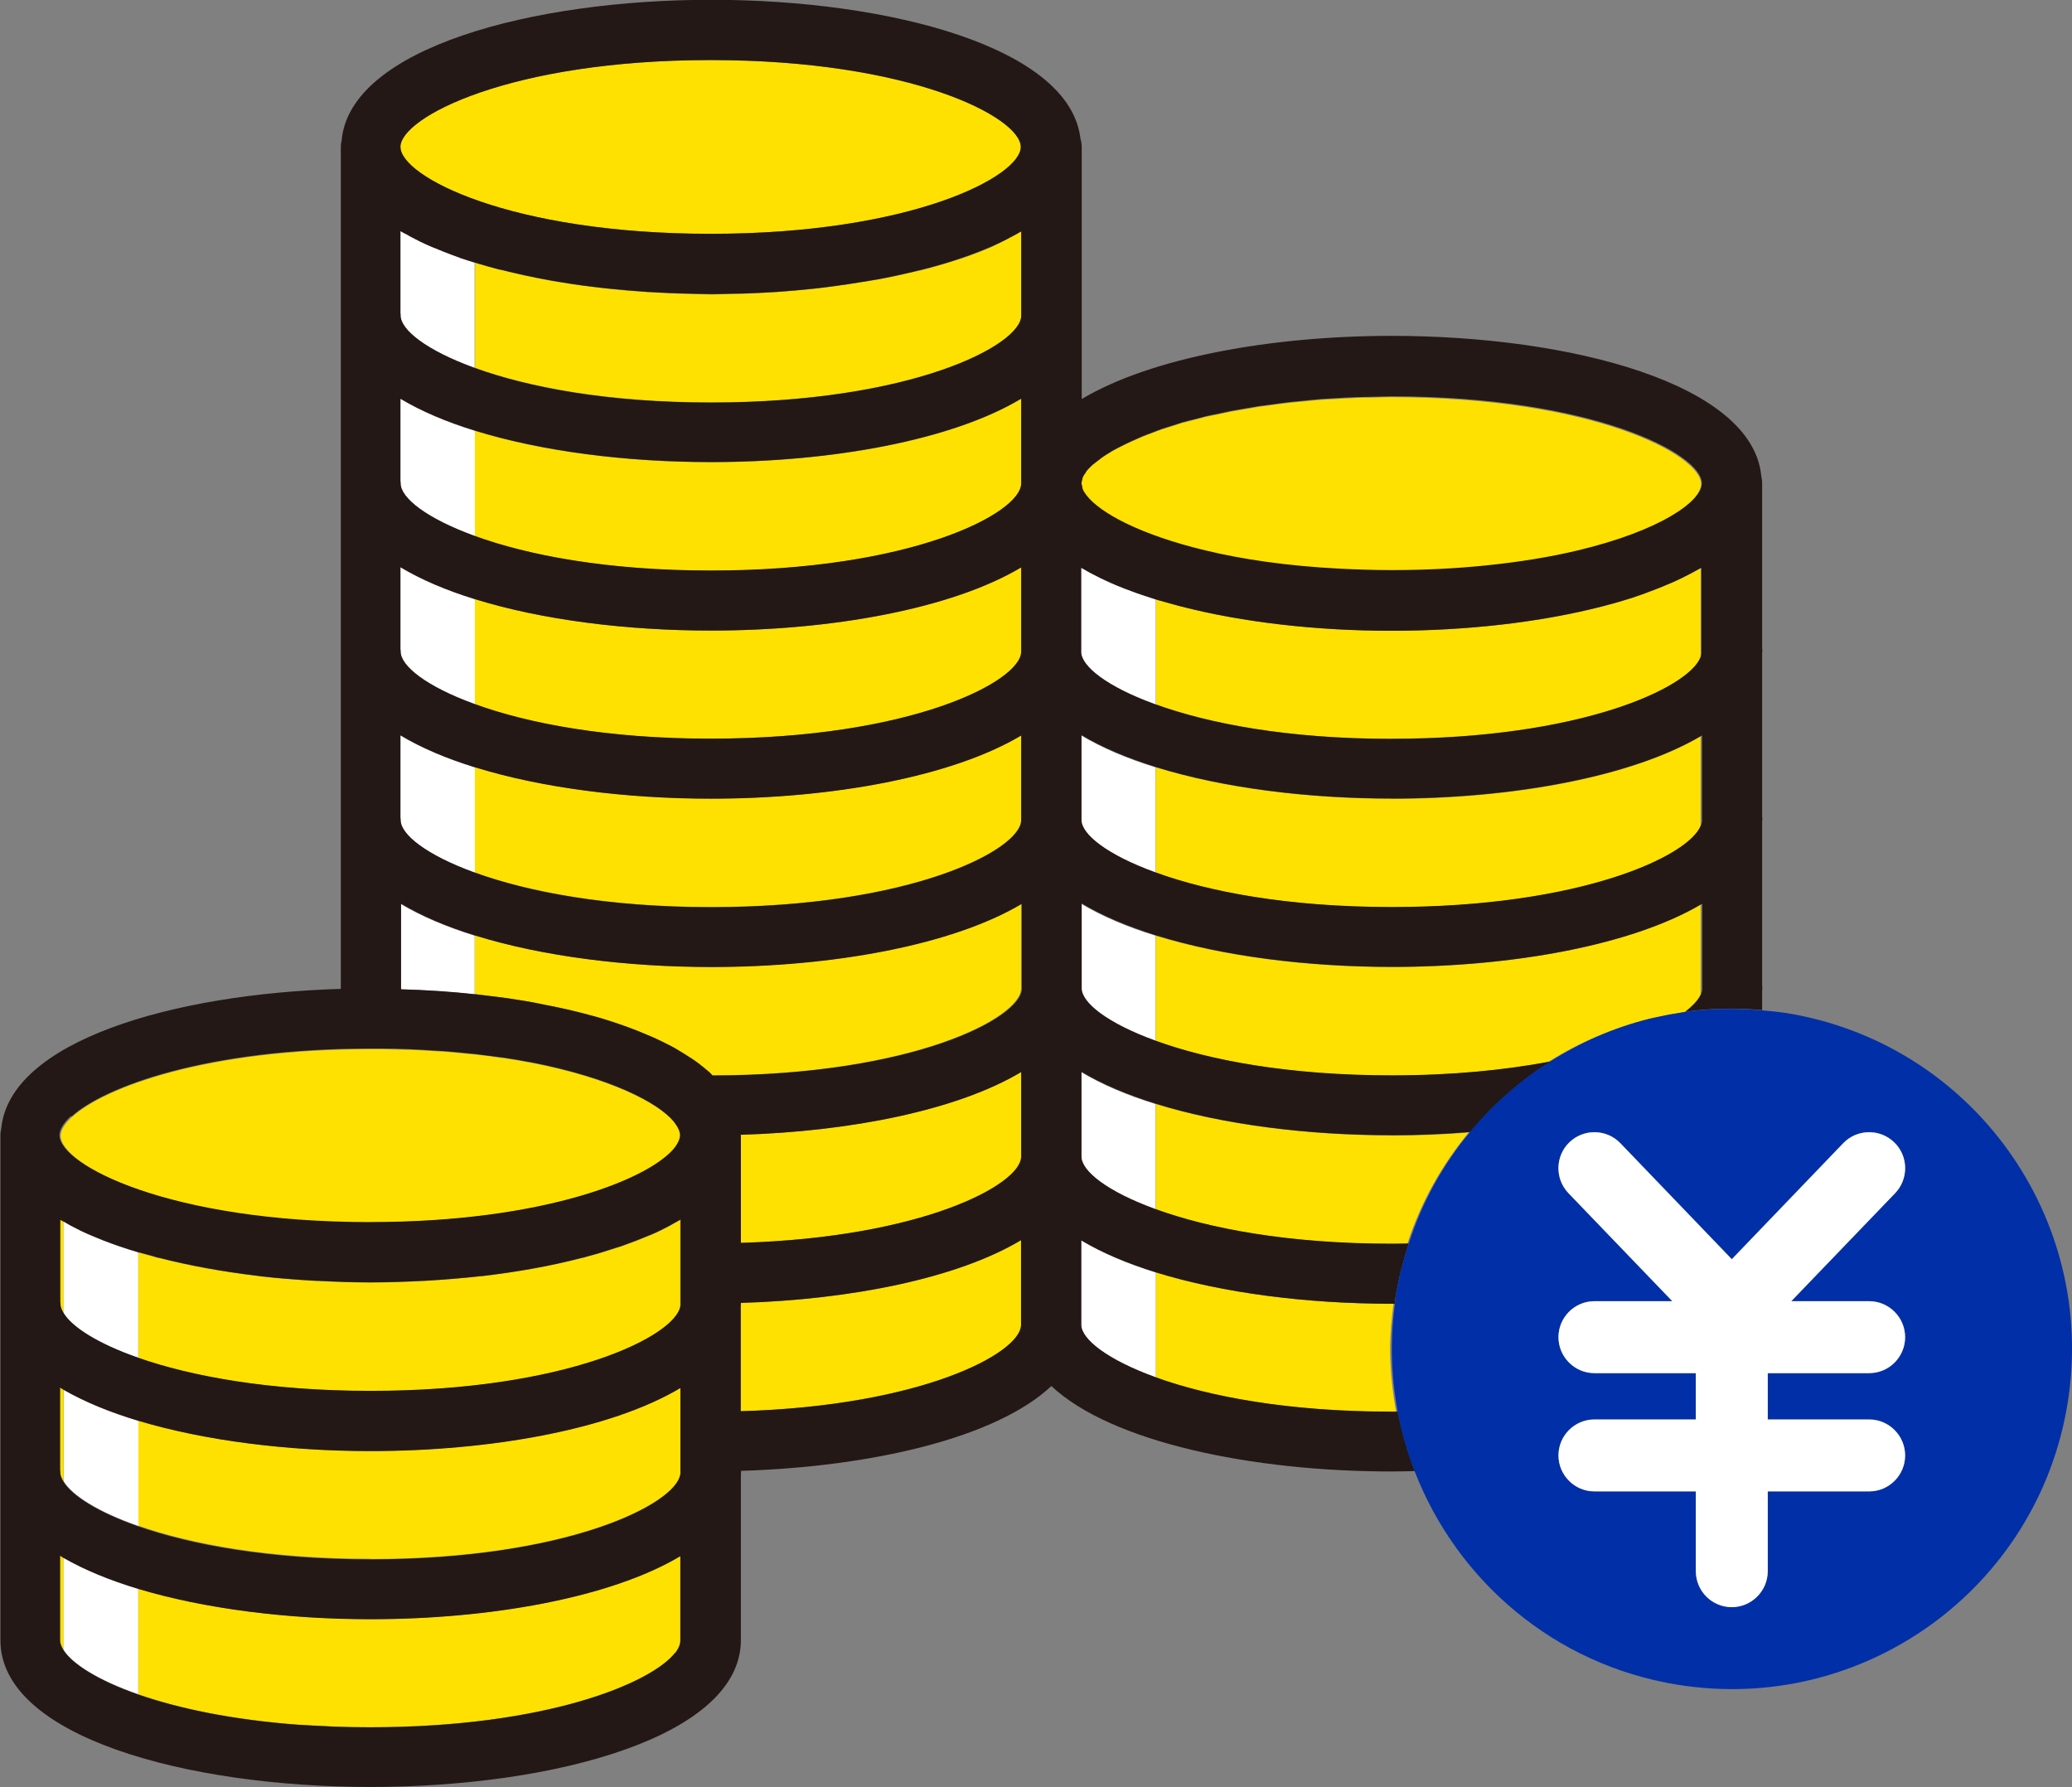 <?xml version="1.0" encoding="UTF-8"?><svg id="_レイヤー_2" xmlns="http://www.w3.org/2000/svg" viewBox="0 0 99.7 86"><rect x="0" y="0" width="99.7" height="86" fill="#808080" stroke="none"/><defs><style>.cls-1{fill:none;}.cls-1,.cls-2,.cls-3,.cls-4,.cls-5{stroke-width:0px;}.cls-2{fill:#231815;}.cls-3{fill:#fff;}.cls-4{fill:#ffe100;}.cls-5{fill:#002fa7;}</style></defs><g id="_レイヤー_1-2"><path class="cls-1" d="m26.36,13.47c.07.01.14.02.21.04-.07-.01-.14-.02-.21-.04Z"/><path class="cls-1" d="m28.55,13.8c.2.02.4.05.6.07-.2-.02-.4-.05-.6-.07Z"/><path class="cls-1" d="m36.11,14.1c.44-.02.87-.04,1.3-.07-.43.03-.87.05-1.3.07Z"/><path class="cls-1" d="m31.35,49.89c.29.13.56.26.83.4-.27-.14-.54-.27-.83-.4Z"/><path class="cls-1" d="m31.08,14.04c.37.02.75.04,1.13.06-.38-.02-.75-.03-1.13-.06Z"/><path class="cls-1" d="m34.11,51.59c.05.05.09.1.14.15.01,0,.02,0,.03,0-.05-.05-.12-.1-.17-.15Z"/><path class="cls-1" d="m34.04,51.53c-.22-.19-.46-.38-.72-.56.26.18.5.37.72.56Z"/><path class="cls-1" d="m24.09,47.99c-.24-.03-.49-.06-.73-.09.24.03.49.06.73.09Z"/><path class="cls-1" d="m39.12,13.89c.35-.04.7-.08,1.05-.13-.35.05-.69.09-1.05.13Z"/><path class="cls-1" d="m33.18,50.88c-.25-.16-.51-.32-.78-.48.28.15.54.31.78.48Z"/><path class="cls-1" d="m41.37,13.58c.3-.05.61-.09.91-.15-.3.06-.6.1-.91.15Z"/><path class="cls-1" d="m35.65,54.64s0-.02,0-.04c0,0,0,0-.01,0,0,.01,0,.02,0,.04v5.16s0,0,.01,0v-5.16Z"/><path class="cls-1" d="m81.87,31.41v-4.1s-.03.02-.05.02v4.28c.03-.07.04-.14.05-.21Z"/><path class="cls-1" d="m23.85,12.92c.07.02.14.03.21.06.03,0,.06.01.09.02-.04-.01-.09-.02-.13-.03-.06-.02-.12-.03-.18-.05,0,0,0,0,0,0,0,0,0,0,.01,0Z"/><path class="cls-1" d="m32.73,69.38v1.55s0-.03.01-.05v-4.11s0,0-.01,0v2.6Z"/><path class="cls-1" d="m25.62,48.23c-.26-.05-.52-.09-.78-.13.26.04.52.08.78.13Z"/><path class="cls-1" d="m35.29,14.12c-.37,0-.73.02-1.1.02-.33,0-.66-.01-.98-.02.34,0,.67.03,1.01.03.36,0,.72-.02,1.08-.03Z"/><polygon class="cls-1" points="19.26 11.11 19.26 11.12 19.27 11.12 19.26 11.11"/><path class="cls-1" d="m49.13,11.13v-.02c-.13.08-.27.15-.41.23-.01,0-.02.01-.03.02-.07.04-.13.08-.21.11.15-.08.32-.15.46-.24.05-.03.13-.07.19-.1Z"/><path class="cls-1" d="m44.57,12.93c.5-.14.98-.28,1.46-.43.08-.02.17-.06.25-.08.5-.17.98-.36,1.43-.55.1-.05.2-.1.3-.15.16-.07.3-.16.45-.24-.27.14-.55.27-.83.39-.01,0-.02,0-.03.01-.33.14-.68.28-1.04.41-.08.03-.15.06-.23.08-.34.12-.68.23-1.04.33-.2.06-.41.11-.61.17-.13.03-.26.07-.4.1-.11.03-.21.06-.32.08.14-.03.29-.06.43-.09.06-.01.13-.03.18-.05Z"/><path class="cls-1" d="m12.36,61.39c.07,0,.14.02.22.03-.07,0-.14-.02-.22-.03Z"/><polygon class="cls-1" points="2.89 66.76 2.89 66.76 2.89 70.71 2.89 70.72 2.89 66.76"/><path class="cls-1" d="m23.1,61.41s.03,0,.05,0c-.02,0-.03,0-.05,0Z"/><path class="cls-1" d="m20.26,61.64c.13,0,.25-.01.38-.02-.13,0-.25.01-.38.02Z"/><path class="cls-1" d="m14.94,61.62c.15,0,.3.02.46.02-.15,0-.3-.01-.46-.02Z"/><path class="cls-1" d="m74.6,51.07c1.46-.92,3.06-1.62,4.75-2.05-1.75.43-3.39,1.13-4.86,2.07.04,0,.07-.01.11-.02Z"/><path class="cls-1" d="m81.87,47.61v-4.12s-.03.02-.05.03v4.3c.03-.07.04-.14.05-.21Z"/><path class="cls-1" d="m55.61,66.28c2.53.91,6.34,1.65,11.33,1.65h0c-5,0-8.81-.74-11.33-1.65h0Z"/><path class="cls-1" d="m67.72,59.83s.04,0,.06,0c.65-1.99,1.66-3.8,2.94-5.35-.02,0-.04,0-.06,0-1.3,1.56-2.3,3.37-2.95,5.35Z"/><path class="cls-1" d="m80.77,48.74c-.4.06-.8.14-1.2.23.39-.09.79-.17,1.2-.23Z"/><path class="cls-1" d="m66.9,64.9c0,1.03.1,2.04.29,3.02.02,0,.04,0,.06,0-.31-1.67-.37-3.42-.13-5.2-.02,0-.04,0-.05,0-.09.71-.16,1.43-.16,2.17Z"/><path class="cls-1" d="m31.06,49.77c-.28-.12-.56-.23-.86-.34.3.11.58.22.86.34Z"/><path class="cls-1" d="m27.09,48.53c-.27-.06-.55-.12-.82-.17.28.06.55.11.82.17Z"/><path class="cls-1" d="m29.83,49.3c-.28-.1-.57-.19-.86-.28.3.09.58.18.86.28Z"/><path class="cls-1" d="m7.5,60.5s.07.02.1.02c0,0,.02,0,.03,0-.06-.02-.13-.03-.19-.05-.03,0-.07-.02-.1-.03.05.01.1.03.16.05Z"/><path class="cls-1" d="m32.74,62.79v-4.11s0,0-.01,0v4.15s0-.03.01-.05Z"/><path class="cls-1" d="m28.5,48.89c-.28-.08-.56-.15-.85-.22.29.07.57.14.85.22Z"/><path class="cls-1" d="m2.93,58.7s-.03-.01-.04-.02v3.94s0,0,0,0v-3.95s.02.01.04.02Z"/><path class="cls-1" d="m29.72,60.02s-.07.02-.1.03c.02,0,.04-.01.07-.02.01,0,.02,0,.03-.01Z"/><path class="cls-1" d="m17.81,61.71s-.02,0-.03,0c0,0,.01,0,.02,0,0,0,0,0,0,0Z"/><path class="cls-1" d="m28.21,60.47s-.03,0-.04.01c-.03,0-.06.02-.09.03.01,0,.03,0,.04,0,.03,0,.06-.02.09-.03Z"/><path class="cls-1" d="m52.08,23.56c-.02-.05-.02-.1-.03-.14.01.05.01.09.03.14Z"/><path class="cls-1" d="m52.26,23.86s-.02-.03-.03-.04c.01.02.02.03.03.04Z"/><path class="cls-1" d="m64.23,19.17c.32-.02.63-.04.96-.05-.33.01-.64.03-.96.05Z"/><path class="cls-1" d="m66.94,19.09c-.31,0-.59.01-.89.02.3,0,.59-.02.89-.02h0Z"/><path class="cls-1" d="m52.19,22.8s.04-.08.08-.13c-.03.04-.05.08-.08.13Z"/><path class="cls-1" d="m52.05,23.14c.01-.05.01-.1.04-.16-.02.05-.03.1-.04.16Z"/><path class="cls-1" d="m56.41,20.47c.15-.05.3-.1.46-.15-.16.05-.31.1-.46.15Z"/><path class="cls-1" d="m62.6,19.3c.31-.03.62-.06.94-.09-.32.02-.63.06-.94.09Z"/><path class="cls-1" d="m64.42,27.38c.81.04,1.64.07,2.52.07,1.63,0,3.12-.08,4.5-.22-1.37.14-2.87.22-4.49.22-.88,0-1.71-.03-2.52-.07Z"/><path class="cls-1" d="m58.51,19.92c.23-.05.46-.1.7-.15-.24.05-.47.1-.7.15Z"/><path class="cls-1" d="m59.67,19.69c.29-.05.57-.1.87-.15-.3.05-.59.1-.87.15Z"/><path class="cls-1" d="m61.01,19.48c.32-.04.64-.09.98-.13-.34.04-.66.08-.98.13Z"/><path class="cls-1" d="m57.42,20.18c.19-.05.37-.1.57-.15-.2.05-.38.1-.57.15Z"/><path class="cls-1" d="m20.97,50.57c.13,0,.25.02.38.02-.12,0-.25-.02-.38-.02Z"/><path class="cls-1" d="m16.06,83.08c-.11,0-.22-.01-.33-.02.11,0,.21.01.33.02Z"/><path class="cls-1" d="m32.73,74.87v4.07c0,.18-.08.37-.24.59.17-.21.25-.42.25-.6v-4.07s0,0-.01,0Z"/><path class="cls-1" d="m17.82,58.82c8.49,0,13.59-2.13,14.7-3.62-1.14,1.46-6.23,3.6-14.68,3.6-9.66,0-14.93-2.76-14.93-4.18,0-.26.18-.57.54-.9-.37.33-.55.65-.55.92,0,1.42,5.27,4.18,14.93,4.18Z"/><path class="cls-1" d="m24.04,50.89c.08.01.16.02.24.03-.08-.01-.16-.02-.24-.03Z"/><path class="cls-1" d="m22.54,50.7c.11.01.22.02.33.03-.11-.01-.22-.02-.33-.03Z"/><path class="cls-1" d="m2.89,78.93v-4.08s0,0,0,0v4.08c0,.14.07.3.17.47h0c-.11-.17-.17-.33-.17-.47Z"/><path class="cls-1" d="m52.57,22.35s-.06.07-.1.1c.03-.03.06-.07.1-.1Z"/><path class="cls-1" d="m14.4,82.99s-.02,0-.04,0c.01,0,.02,0,.04,0Z"/><path class="cls-1" d="m34.19,11.25s0,0,0,0c-9.65,0-14.92-2.76-14.92-4.18s5.27-4.18,14.92-4.18c0,0,0,0,0,0-9.66,0-14.93,2.76-14.93,4.18s5.27,4.18,14.93,4.18Z"/><path class="cls-1" d="m19.31,50.49c.13,0,.26,0,.39.01-.13,0-.26,0-.39-.01Z"/><path class="cls-1" d="m81.83,35.42v4.3c.03-.07.04-.14.05-.21v-4.12s-.03.02-.05.03Z"/><path class="cls-1" d="m55.53,20.77c.12-.04.22-.09.34-.13-.12.04-.23.08-.34.13Z"/><path class="cls-1" d="m52.89,22.1s.07-.06.11-.09c-.04.03-.07.06-.11.09Z"/><path class="cls-1" d="m25.47,51.13s.08.01.12.02c-.04,0-.08-.01-.12-.02Z"/><path class="cls-1" d="m54.02,21.42c.06-.03.12-.06.18-.09-.07.03-.12.06-.18.09Z"/><path class="cls-1" d="m35.65,62.69s0,0,0,0c0,.02,0,.03,0,.05,0,.03-.01.06-.01.1v5.07s0,0,.01,0v-5.21Z"/><path class="cls-1" d="m54.73,21.09c.08-.04.16-.07.25-.11-.09.04-.16.07-.25.11Z"/><path class="cls-1" d="m53.41,21.75s.08-.05.13-.08c-.05.03-.08.05-.13.08Z"/><path class="cls-4" d="m52.27,22.68s-.05.08-.08.13c-.04.06-.08.12-.11.18-.02.05-.03.1-.04.16,0,.04-.02.08-.03.12v.03s.02.09.03.13c.01.05.01.09.03.14.03.08.09.17.15.26.01.02.02.03.03.04.65.85,2.59,1.9,5.71,2.65,1.77.42,3.94.74,6.45.88.81.04,1.64.07,2.52.07,1.63,0,3.12-.08,4.49-.22,1.68-.17,3.18-.42,4.47-.73,3.9-.93,5.96-2.35,5.96-3.23,0-1.42-5.27-4.18-14.93-4.18-.31,0-.6.01-.89.02-.29,0-.58,0-.86.02-.33.01-.64.03-.96.05-.23.01-.47.02-.69.04-.32.02-.63.06-.94.09-.2.02-.41.03-.61.06-.34.04-.66.08-.98.13-.15.02-.32.04-.46.06-.3.05-.59.1-.87.15-.15.03-.31.05-.46.08-.24.05-.47.1-.7.15-.18.04-.36.07-.53.11-.2.05-.38.1-.57.15-.18.05-.37.09-.55.14-.16.05-.31.1-.46.15-.18.06-.37.11-.54.17-.12.04-.23.08-.34.13-.19.07-.38.14-.55.21-.09.04-.16.07-.25.11-.18.08-.37.16-.53.24-.07.03-.12.06-.18.09-.17.08-.33.17-.48.25-.05.03-.08.05-.13.08-.15.09-.29.18-.42.27-.04.03-.07.06-.11.09-.11.09-.23.17-.32.25-.04.03-.06.07-.1.1-.07.08-.15.15-.21.22Z"/><path class="cls-4" d="m19.27,7.07c0,1.42,5.27,4.18,14.92,4.18,9.66,0,14.92-2.76,14.92-4.18s-5.27-4.18-14.93-4.18c-9.65,0-14.92,2.76-14.92,4.18Z"/><path class="cls-4" d="m17.83,58.81c8.45,0,13.54-2.14,14.68-3.6.15-.2.23-.4.23-.57,0-.15-.07-.33-.2-.51-.04-.04-.07-.09-.1-.14-.78-.94-3.11-2.12-6.86-2.85-.04,0-.08-.01-.12-.02-.38-.07-.77-.14-1.18-.2-.08-.01-.16-.02-.24-.03-.38-.06-.77-.11-1.17-.15-.11-.01-.22-.02-.33-.03-.39-.04-.78-.08-1.19-.11-.12,0-.25-.02-.38-.02-.41-.03-.83-.05-1.26-.07-.13,0-.26,0-.39-.01-.3,0-.61-.01-.92-.02,0,0,0,0,0,0,0,0-.01,0-.02,0-.19,0-.36,0-.55,0-7.84,0-12.79,1.82-14.37,3.27-.36.33-.54.64-.54.9,0,1.42,5.27,4.18,14.93,4.18Z"/><path class="cls-4" d="m2.9,70.83c0,.14.06.29.16.45v-4.41c-.06-.03-.12-.07-.17-.11v3.96s.01.07.01.11Z"/><path class="cls-4" d="m17.83,75.01c9.44,0,14.68-2.64,14.91-4.08v-4.15c-3.35,2-9.15,3.03-14.91,3.03-3.98,0-7.97-.49-11.17-1.46v5.06c2.53.88,6.28,1.59,11.17,1.59Z"/><path class="cls-4" d="m7.5,60.5c-.06-.01-.1-.03-.16-.05-.22-.06-.44-.12-.66-.18,0,0-.02,0-.03,0v5.07c2.53.88,6.28,1.59,11.17,1.59,9.44,0,14.68-2.64,14.91-4.08v-4.15c-.09.05-.19.11-.29.16-.07.04-.14.08-.21.12-.29.16-.6.31-.93.45-.08.04-.17.07-.25.1-.25.11-.51.21-.77.3-.13.05-.27.1-.41.15-.05.02-.11.04-.16.05-.01,0-.02,0-.03.01-.02,0-.04.01-.07.02-.22.07-.44.14-.66.21-.24.07-.49.14-.74.21-.03,0-.06.02-.09.03-.01,0-.03,0-.04,0-.03,0-.06.01-.09.02-1.5.39-3.13.68-4.83.88-.02,0-.03,0-.05,0-.81.09-1.63.16-2.46.21-.13,0-.25.01-.38.02-.81.04-1.63.07-2.45.07,0,0,0,0,0,0,0,0,0,0,0,0,0,0-.01,0-.02,0-.8,0-1.6-.03-2.39-.07-.15,0-.3-.01-.46-.02-.8-.05-1.59-.11-2.37-.2-.07,0-.14-.02-.22-.03-1.66-.2-3.24-.48-4.7-.86,0,0-.02,0-.02,0,0,0-.02,0-.03,0-.03,0-.07-.02-.1-.02Z"/><path class="cls-4" d="m2.93,58.7s-.04-.02-.04-.02v3.95s.01.07.01.11c0,.14.06.29.16.45v-4.41s-.09-.05-.14-.07Z"/><path class="cls-4" d="m3.06,79.4v-4.44c-.06-.03-.12-.07-.17-.11v4.08c0,.14.07.3.17.47Z"/><path class="cls-4" d="m32.73,74.87c-3.35,2-9.15,3.03-14.91,3.03-3.98,0-7.97-.49-11.17-1.46v5.08c1.89.66,4.48,1.22,7.71,1.46.01,0,.02,0,.04,0,.43.03.88.05,1.33.07.11,0,.21.01.33.02.57.02,1.16.03,1.76.03,8.43,0,13.52-2.11,14.67-3.59.16-.21.24-.41.24-.59v-4.07Z"/><path class="cls-4" d="m49.13,63.76h0v-4.09c-3.07,1.84-8.2,2.86-13.48,3.02v5.21c8.71-.26,13.45-2.79,13.48-4.14Z"/><path class="cls-4" d="m34.2,43.64c9.63,0,14.89-2.75,14.93-4.17v-4.09c-3.35,2.01-9.15,3.04-14.93,3.04-4.05,0-8.12-.51-11.35-1.51v5.07c2.53.91,6.34,1.66,11.35,1.66Z"/><path class="cls-4" d="m34.2,22.24c-4.05,0-8.12-.51-11.35-1.51v5.07c2.53.91,6.34,1.66,11.35,1.66,9.63,0,14.89-2.75,14.93-4.17h0s0-.01,0-.02c0,0,0-.02,0-.03v-4.05c-3.35,2.01-9.15,3.05-14.93,3.05Z"/><path class="cls-4" d="m35.65,59.8c8.71-.26,13.45-2.79,13.48-4.14v-4.08c-3.07,1.84-8.2,2.86-13.49,3.02,0,.01,0,.02,0,.04v5.16Z"/><path class="cls-4" d="m23.85,12.92s0,0-.01,0c-.26-.07-.53-.14-.78-.22-.07-.02-.13-.04-.2-.06v5.06c2.53.91,6.34,1.66,11.35,1.66,9.66,0,14.93-2.76,14.93-4.18v-4.04c-.06.03-.13.07-.19.1-.14.08-.3.16-.46.24,0,0-.02,0-.02.01-.15.08-.3.16-.45.24-.1.05-.2.1-.3.15-.45.2-.94.38-1.43.55-.08.02-.17.06-.25.08-.47.15-.96.29-1.46.43-.06.01-.13.03-.18.05-.14.03-.29.06-.43.09-.55.13-1.1.26-1.68.36-.3.06-.6.1-.91.15-.39.06-.79.12-1.2.18-.35.05-.69.09-1.05.13-.56.06-1.13.11-1.71.15-.43.03-.87.05-1.3.07-.27.01-.55.02-.82.02-.36,0-.72.03-1.08.03-.34,0-.67-.02-1.01-.03-.33,0-.66-.01-1-.03-.38-.02-.75-.03-1.13-.06-.65-.04-1.3-.1-1.94-.17-.2-.02-.4-.05-.6-.07-.67-.08-1.33-.18-1.97-.29-.07-.01-.14-.02-.21-.04-.76-.14-1.5-.3-2.21-.48-.03,0-.06-.01-.09-.02-.07-.02-.14-.03-.21-.06Z"/><path class="cls-4" d="m32.4,50.4c.28.15.54.31.78.48.05.03.09.06.14.09.26.18.5.37.72.56.02.02.05.04.07.06.05.05.12.1.17.15,9.58-.02,14.82-2.75,14.85-4.17v-4.09c-3.35,2.01-9.15,3.04-14.93,3.04-4.05,0-8.12-.51-11.35-1.51v2.82c.17.02.33.04.5.06.25.03.49.06.73.09.25.03.5.07.75.11.26.04.52.08.78.13.22.04.44.08.65.13.28.05.55.11.82.17.19.04.37.09.56.13.29.07.57.14.85.22.16.04.31.09.46.13.3.09.58.18.86.28.13.04.25.09.37.13.3.11.58.22.86.34.1.04.2.08.29.12.29.13.56.26.83.4.07.04.14.07.21.11Z"/><path class="cls-4" d="m34.2,35.54c9.63,0,14.89-2.75,14.93-4.17v-4.07c-3.35,2.01-9.15,3.04-14.93,3.04-4.05,0-8.12-.51-11.35-1.51v5.06c2.53.91,6.34,1.66,11.35,1.66Z"/><path class="cls-4" d="m66.96,38.43c-4.05,0-8.12-.51-11.35-1.51v5.07c2.53.91,6.34,1.66,11.35,1.66,9.1,0,14.3-2.45,14.87-3.92v-4.3c-3.36,1.98-9.13,3.01-14.87,3.01Z"/><path class="cls-4" d="m66.96,35.54c9.1,0,14.3-2.45,14.87-3.92v-4.28c-.08.05-.17.09-.26.14-.07.04-.13.08-.2.11-.3.16-.61.31-.93.45-.08.03-.16.07-.24.1-.25.11-.51.21-.78.31-.13.05-.27.1-.4.15-.3.1-.61.2-.92.3-.25.08-.51.15-.78.22-.06.02-.13.03-.19.05-3.01.78-6.6,1.18-10.17,1.18s-7.15-.4-10.16-1.18c-.07-.02-.15-.04-.22-.06-.26-.07-.51-.14-.76-.21-.07-.02-.13-.04-.2-.06v5.05c2.53.91,6.34,1.66,11.35,1.66Z"/><path class="cls-4" d="m67.06,62.73s-.07,0-.1,0c-4.05,0-8.12-.51-11.35-1.51v5.06c2.53.91,6.34,1.65,11.33,1.65.08,0,.16,0,.24,0-.18-.98-.29-2-.29-3.02,0-.74.07-1.46.16-2.17Z"/><path class="cls-4" d="m81.83,47.82v-4.3c-3.36,1.98-9.13,3.01-14.87,3.01-4.05,0-8.12-.51-11.35-1.51v5.07c2.53.91,6.34,1.66,11.35,1.66,2.92,0,5.44-.26,7.53-.65,1.48-.94,3.12-1.64,4.86-2.07.07-.02.15-.03.22-.05.39-.09.79-.17,1.2-.23.1-.02.19-.04.29-.05.4-.31.66-.61.77-.87Z"/><path class="cls-4" d="m66.96,54.63c-4.05,0-8.12-.51-11.35-1.51v5.07c2.53.91,6.34,1.66,11.35,1.66.26,0,.51,0,.76-.01.64-1.98,1.65-3.78,2.95-5.35-1.22.1-2.46.15-3.71.15Z"/><path class="cls-3" d="m55.61,61.22c-1.38-.42-2.59-.94-3.59-1.54v4.07s0,0,0,0c0,.68,1.25,1.68,3.59,2.52h0v-5.06Z"/><path class="cls-3" d="m52.02,51.58v3.99s0,.06,0,.09c0,.68,1.23,1.68,3.58,2.53v-5.07c-1.38-.42-2.59-.94-3.59-1.54Z"/><path class="cls-3" d="m55.61,33.89v-5.05c-.25-.08-.49-.15-.73-.24-.13-.05-.26-.09-.39-.14-.27-.1-.54-.2-.8-.31-.08-.03-.16-.06-.23-.1-.33-.14-.64-.3-.93-.45-.07-.04-.14-.08-.2-.11-.1-.06-.2-.11-.3-.17v3.96s0,.06,0,.09c0,.68,1.23,1.68,3.58,2.53Z"/><path class="cls-3" d="m52.02,43.48v3.99s0,.06,0,.09c0,.68,1.23,1.68,3.58,2.53v-5.07c-1.38-.42-2.59-.94-3.59-1.54Z"/><path class="cls-3" d="m52.02,35.38v3.99s0,.06,0,.09c0,.68,1.23,1.68,3.58,2.53v-5.07c-1.38-.42-2.59-.94-3.59-1.54Z"/><path class="cls-3" d="m22.13,12.4c-.14-.05-.27-.1-.41-.15-.27-.1-.52-.2-.78-.31-.08-.03-.17-.07-.25-.1-.32-.14-.63-.29-.93-.45-.07-.04-.14-.08-.21-.12-.1-.05-.2-.11-.3-.16h0v3.94s.01.08.01.12c0,.68,1.23,1.68,3.58,2.53v-5.06c-.25-.08-.49-.15-.72-.23Z"/><path class="cls-3" d="m19.27,39.46c0,.68,1.23,1.68,3.58,2.53v-5.07c-1.38-.43-2.59-.94-3.59-1.54v3.96s.01.08.01.12Z"/><path class="cls-3" d="m19.26,19.19v3.96s.01.08.01.12c0,.68,1.23,1.68,3.58,2.53v-5.07c-1.38-.43-2.59-.94-3.59-1.54Z"/><path class="cls-3" d="m19.26,43.48v4.08s0,.02,0,.04c1.21.04,2.41.12,3.58.24v-2.82c-1.38-.43-2.59-.94-3.59-1.54Z"/><path class="cls-3" d="m19.27,31.36c0,.68,1.23,1.68,3.58,2.53v-5.06c-1.38-.43-2.59-.94-3.59-1.54v3.95s.01.08.01.12Z"/><path class="cls-3" d="m6.66,73.42v-5.06c-1.37-.41-2.58-.91-3.59-1.49v4.41c.4.65,1.61,1.45,3.59,2.14Z"/><path class="cls-3" d="m5.75,59.97c-.13-.05-.26-.1-.4-.14-.27-.1-.53-.2-.79-.31-.08-.03-.16-.07-.24-.1-.33-.14-.63-.29-.93-.45-.07-.04-.14-.08-.21-.12-.04-.02-.08-.05-.12-.07v4.41c.4.65,1.61,1.45,3.59,2.14v-5.07c-.31-.09-.61-.19-.91-.29Z"/><path class="cls-3" d="m3.06,74.95v4.44h0c.42.65,1.62,1.44,3.59,2.13v-5.08c-1.37-.41-2.58-.91-3.59-1.49Z"/><path class="cls-2" d="m67.19,67.92c-.08,0-.16,0-.24,0h0c-5,0-8.81-.74-11.33-1.65-2.35-.85-3.58-1.84-3.59-2.52,0,0,0,0,0,0v-4.07c1,.6,2.22,1.11,3.59,1.54,3.23,1,7.29,1.51,11.35,1.51.03,0,.07,0,.1,0,.02,0,.04,0,.05,0,.02-.14.02-.29.05-.43.14-.85.36-1.67.62-2.47-.02,0-.04,0-.06,0-.25,0-.5.01-.76.01-5.01,0-8.82-.74-11.35-1.66-2.35-.85-3.58-1.84-3.58-2.53,0-.03,0-.06,0-.09v-3.99c1,.6,2.22,1.11,3.59,1.54,3.23,1,7.29,1.51,11.35,1.51,1.24,0,2.49-.05,3.71-.15.02,0,.04,0,.06,0,1.11-1.34,2.42-2.48,3.87-3.4-.04,0-.07.01-.11.02-2.1.39-4.61.65-7.53.65-5.01,0-8.82-.74-11.35-1.66-2.35-.85-3.58-1.84-3.58-2.53,0-.03,0-.06,0-.09v-3.99c1,.6,2.22,1.11,3.59,1.54,3.23,1,7.29,1.51,11.35,1.51,5.74,0,11.51-1.03,14.87-3.01.02,0,.03-.02.05-.03v4.12c0,.07-.02.13-.05.21-.1.27-.37.56-.77.87,1.2-.17,2.45-.19,3.7-.08v-.96s.01-.06.01-.1c0-.04,0-.08-.01-.12v-7.89s.01-.06.01-.1c0-.04,0-.08-.01-.12v-7.89s.01-.06.01-.1c0-.04,0-.08-.01-.12v-7.97h0s0,0,0,0c0-.11-.02-.22-.04-.32-.41-4.43-9.14-6.75-17.78-6.75-5.77,0-11.57,1.04-14.92,3.04V7.07c0-.13-.02-.26-.06-.39-.49-4.39-9.17-6.69-17.77-6.69s-17.36,2.32-17.78,6.75c-.02.1-.04.21-.04.32v40.52c-8.15.24-15.94,2.54-16.34,6.72-.02.1-.04.21-.04.32v24.3c0,4.64,8.96,7.06,17.81,7.06h.01c8.85,0,17.81-2.43,17.81-7.07v-8s.01-.06.01-.1c0-.01,0-.02,0-.04,6.23-.19,12.26-1.57,14.93-4.08,2.88,2.7,9.65,4.11,16.37,4.11.37,0,.75-.01,1.12-.02-.36-.93-.63-1.89-.82-2.87-.02,0-.04,0-.06,0Zm-59.55-7.4s.02,0,.02,0c1.46.37,3.04.66,4.7.86.07,0,.14.02.22.03.78.09,1.57.15,2.37.2.15,0,.3.02.46.02.79.04,1.59.07,2.39.07,0,0,.02,0,.03,0,0,0,0,0,0,0,.82,0,1.63-.03,2.45-.07.13,0,.25-.01.38-.02.83-.05,1.65-.12,2.46-.21.02,0,.03,0,.05,0,1.71-.2,3.34-.49,4.83-.88.03,0,.06-.01.09-.02.03,0,.06-.02.09-.03.01,0,.03,0,.04-.01.25-.07.5-.13.74-.21.23-.07.44-.14.66-.21.03-.01.07-.02.1-.03.05-.02.11-.04.16-.05.14-.05.27-.1.41-.15.27-.1.52-.2.77-.3.08-.04.17-.07.25-.1.33-.14.63-.29.93-.45.07-.04.14-.08.21-.12.1-.05.2-.11.29-.16,0,0,0,0,.01,0v4.11s0,.03-.01.05c-.23,1.44-5.46,4.08-14.91,4.08-4.89,0-8.65-.71-11.17-1.59-1.98-.69-3.19-1.49-3.59-2.14-.1-.16-.16-.31-.16-.45,0-.04,0-.07-.01-.11,0,0,0,0,0,0v-3.94s.03.01.04.02c.04.03.09.05.14.07.04.02.08.05.12.07.07.04.14.08.21.12.3.16.6.31.93.45.08.03.16.07.24.1.25.11.52.21.79.31.13.05.26.1.4.14.29.1.6.2.91.29,0,0,.02,0,.03,0,.22.06.44.12.66.18.03,0,.07.02.1.03.06.02.13.03.19.05Zm23.43-10.76c-.28-.12-.56-.23-.86-.34-.12-.04-.25-.09-.37-.13-.28-.1-.57-.19-.86-.28-.15-.05-.31-.09-.46-.13-.28-.08-.56-.15-.85-.22-.18-.05-.37-.09-.56-.13-.27-.06-.55-.12-.82-.17-.22-.04-.43-.09-.65-.13-.26-.05-.52-.09-.78-.13-.25-.04-.5-.08-.75-.11-.24-.03-.49-.06-.73-.09-.17-.02-.33-.04-.5-.06-1.17-.13-2.37-.21-3.58-.24,0-.01,0-.03,0-.04v-4.08c1,.6,2.22,1.12,3.59,1.54,3.23,1,7.29,1.51,11.35,1.51,5.77,0,11.57-1.04,14.93-3.04v4.09c-.03,1.42-5.27,4.15-14.85,4.17-.01,0-.02,0-.03,0-.05-.05-.09-.1-.14-.15-.02-.02-.05-.04-.07-.06-.22-.19-.46-.38-.72-.56-.04-.03-.09-.06-.14-.09-.25-.16-.51-.32-.78-.48-.07-.04-.14-.07-.21-.11-.26-.14-.54-.27-.83-.4-.1-.04-.19-.08-.29-.12Zm-7.04-36.8s.09.02.13.03c.71.18,1.45.34,2.21.48.07.01.14.02.21.04.64.11,1.3.21,1.97.29.2.02.4.05.6.07.64.07,1.29.12,1.94.17.37.02.75.04,1.13.06.33.01.66.02,1,.03.33,0,.66.02.98.02.37,0,.73-.01,1.1-.02.27,0,.55-.01.82-.02.44-.02.87-.04,1.3-.07.57-.04,1.14-.09,1.71-.15.35-.04.7-.08,1.05-.13.4-.05.8-.11,1.2-.18.3-.05.61-.1.91-.15.58-.11,1.13-.23,1.68-.36.11-.03.21-.06.32-.08.13-.03.26-.07.4-.1.21-.06.41-.11.61-.17.36-.1.7-.22,1.04-.33.08-.03.15-.06.23-.08.36-.13.71-.27,1.04-.41.01,0,.02,0,.03-.01.29-.13.57-.25.83-.39,0,0,.02,0,.02-.01.07-.04.14-.08.21-.11.01,0,.02-.01.03-.02.14-.07.28-.15.41-.23v4.06c0,1.42-5.27,4.18-14.93,4.18-5.01,0-8.82-.74-11.35-1.66-2.35-.85-3.58-1.84-3.58-2.53,0-.04,0-.08-.01-.12v-3.94h0s0,0,0,0c.09.06.2.11.3.16.07.04.14.08.21.12.3.16.6.31.93.45.08.04.17.07.25.1.25.11.51.21.78.31.13.05.27.1.41.15.24.08.48.16.72.23.07.02.13.04.2.06.26.08.52.15.78.22,0,0,0,0,0,0,.06.02.12.03.18.05Zm11.61,41.68s0-.02,0-.04c0,0,0,0,.01,0,5.28-.16,10.41-1.18,13.49-3.02v4.08c-.03,1.35-4.77,3.88-13.48,4.14,0,0,0,0-.01,0v-5.16Zm-16.37-27.35c1,.6,2.22,1.12,3.59,1.54,3.23,1,7.29,1.51,11.35,1.51,5.77,0,11.57-1.04,14.93-3.04v4.07c-.03,1.42-5.3,4.17-14.93,4.17-5.01,0-8.82-.74-11.35-1.66-2.35-.85-3.58-1.84-3.58-2.53,0-.04,0-.08-.01-.12v-3.95Zm29.87-4.02s0,0,0,0h0c-.03,1.44-5.3,4.18-14.93,4.18-5.01,0-8.82-.74-11.35-1.66-2.35-.85-3.58-1.84-3.58-2.53,0-.04,0-.08-.01-.12v-3.96c1,.6,2.22,1.12,3.59,1.54,3.23,1,7.29,1.51,11.35,1.51,5.77,0,11.58-1.04,14.93-3.05v4.05s0,.02,0,.03Zm-29.87,12.11c1,.6,2.22,1.12,3.59,1.54,3.23,1,7.29,1.51,11.35,1.51,5.77,0,11.57-1.04,14.93-3.04v4.09c-.03,1.42-5.3,4.17-14.93,4.17-5.01,0-8.82-.74-11.35-1.66-2.35-.85-3.58-1.84-3.58-2.53,0-.04,0-.08-.01-.12v-3.96Zm32.76-8.06c.1.06.2.11.3.17.07.04.13.08.2.11.3.16.61.31.93.45.08.03.16.06.23.1.26.11.52.21.8.31.13.05.26.1.39.14.24.08.48.16.73.24.07.02.13.04.2.06.25.07.5.14.76.21.07.02.14.04.22.06,3.01.78,6.59,1.18,10.16,1.18s7.16-.4,10.17-1.18c.06-.02.13-.03.19-.05.26-.07.52-.14.78-.22.32-.09.62-.19.92-.3.14-.05.27-.1.4-.15.27-.1.53-.2.78-.31.08-.03.16-.07.24-.1.33-.14.64-.3.93-.45.07-.04.14-.08.2-.11.09-.05.17-.09.26-.14.01,0,.03-.02.05-.02v4.1c0,.07-.02.13-.05.21-.57,1.47-5.77,3.92-14.87,3.92-5.01,0-8.82-.74-11.35-1.66-2.35-.85-3.58-1.84-3.58-2.53,0-.03,0-.06,0-.09v-3.96ZM2.89,66.76s0,0,0,0c.06.04.11.07.17.11,1.01.58,2.23,1.08,3.59,1.49,3.2.96,7.19,1.46,11.17,1.46,5.76,0,11.55-1.03,14.91-3.03,0,0,0,0,.01,0v4.11s0,.03-.01.05c-.23,1.44-5.46,4.08-14.91,4.08-4.89,0-8.65-.71-11.17-1.59-1.98-.69-3.19-1.49-3.59-2.14-.1-.16-.16-.31-.16-.45,0-.04,0-.07-.01-.11,0,0,0,0,0,0v-3.95Zm32.75-3.92s.01-.06.01-.1c0-.02,0-.03,0-.05,0,0,0,0,0,0,5.28-.16,10.41-1.18,13.48-3.02v4.09h0c-.03,1.35-4.77,3.89-13.48,4.14,0,0,0,0-.01,0v-5.07Zm46.2-23.12c-.57,1.47-5.77,3.92-14.87,3.92-5.01,0-8.82-.74-11.35-1.66-2.35-.85-3.58-1.84-3.58-2.53,0-.03,0-.06,0-.09v-3.99c1,.6,2.22,1.11,3.59,1.54,3.23,1,7.29,1.51,11.35,1.51,5.74,0,11.51-1.03,14.87-3.01.02,0,.03-.02.05-.03v4.12c0,.07-.02.13-.05.21Zm-29.26-17.36c.09-.08.2-.17.32-.25.04-.03.07-.06.11-.09.12-.09.27-.18.42-.27.04-.03.08-.05.13-.08.15-.08.31-.17.48-.25.06-.03.12-.06.18-.09.16-.08.35-.16.53-.24.08-.04.16-.07.25-.11.17-.07.36-.14.55-.21.11-.04.22-.09.34-.13.17-.06.36-.11.54-.17.15-.05.3-.1.46-.15.17-.05.37-.1.55-.14.19-.05.37-.1.57-.15.17-.04.35-.08.53-.11.23-.05.46-.1.7-.15.15-.03.31-.05.46-.08.29-.05.57-.1.87-.15.15-.02.31-.04.46-.06.32-.04.64-.09.98-.13.2-.02.41-.04.61-.06.31-.03.62-.06.94-.09.22-.02.46-.02.69-.04.32-.02.63-.04.96-.05.28-.01.58-.01.86-.02.3,0,.59-.02.89-.02h0c9.66,0,14.93,2.76,14.93,4.18,0,.89-2.06,2.3-5.96,3.23-1.29.31-2.79.56-4.47.73-1.37.14-2.87.22-4.5.22-.88,0-1.71-.03-2.52-.07-2.51-.13-4.68-.45-6.45-.88-3.12-.75-5.06-1.8-5.71-2.65-.01-.02-.02-.03-.03-.04-.06-.09-.12-.17-.15-.26-.02-.05-.02-.1-.03-.14,0-.04-.03-.09-.03-.13v-.03s.02-.08.03-.12c.01-.05.01-.1.04-.16.02-.06.07-.12.11-.18.03-.04.04-.08.08-.13.06-.07.13-.15.21-.22.03-.03.06-.07.1-.1ZM34.19,2.89s0,0,0,0c9.66,0,14.93,2.76,14.93,4.18s-5.27,4.18-14.92,4.18c0,0,0,0,0,0-9.66,0-14.93-2.76-14.93-4.18s5.27-4.18,14.93-4.18ZM3.44,53.72c1.58-1.44,6.53-3.27,14.37-3.27.19,0,.37,0,.55,0,0,0,.01,0,.02,0,0,0,0,0,0,0,.31,0,.62,0,.92.02.13,0,.26,0,.39.01.43.02.85.04,1.26.07.13,0,.25.02.38.02.41.03.81.07,1.19.11.11.01.22.02.33.03.4.05.79.1,1.17.15.08.01.16.02.24.03.41.06.8.13,1.18.2.04,0,.08.01.12.02,3.75.73,6.08,1.91,6.86,2.85.03.05.06.09.1.14.12.18.2.35.2.51,0,.17-.08.36-.23.57-1.11,1.48-6.2,3.62-14.7,3.62-9.66,0-14.93-2.76-14.93-4.18,0-.27.19-.58.55-.92Zm29.05,25.8c-1.15,1.48-6.24,3.59-14.67,3.59-.6,0-1.19-.01-1.76-.03-.11,0-.22-.01-.33-.02-.45-.02-.9-.04-1.33-.07-.01,0-.02,0-.04,0-3.23-.24-5.81-.8-7.71-1.46-1.97-.69-3.18-1.48-3.59-2.13-.11-.17-.17-.33-.17-.47v-4.08s0,0,0,0c.06.04.11.07.17.11,1.01.58,2.23,1.08,3.59,1.49,3.2.96,7.19,1.46,11.17,1.46,5.76,0,11.55-1.03,14.91-3.03,0,0,0,0,.01,0v4.07c0,.18-.09.38-.25.6Z"/><path class="cls-5" d="m85.94,48.74c-.39-.06-.78-.09-1.18-.13-1.26-.11-2.5-.09-3.7.08-.1.01-.19.04-.29.05-.4.06-.8.14-1.2.23-.07.02-.15.03-.22.05-1.7.43-3.3,1.13-4.75,2.05-1.46.92-2.77,2.07-3.87,3.4-1.29,1.55-2.3,3.36-2.94,5.35-.26.8-.48,1.62-.62,2.47-.02.14-.03.29-.05.43-.24,1.78-.18,3.52.13,5.2.19.99.46,1.95.82,2.87,2.03,5.24,6.7,9.31,12.65,10.27,8.93,1.44,17.33-4.62,18.77-13.55,1.44-8.93-4.62-17.33-13.55-18.77Zm4,19.55c.96,0,1.73.78,1.73,1.73s-.78,1.73-1.73,1.73h-4.88v3.84c0,.96-.78,1.73-1.73,1.73s-1.73-.78-1.73-1.73v-3.84h-4.88c-.96,0-1.73-.78-1.73-1.73s.78-1.73,1.73-1.73h4.88v-2.23h-4.88c-.96,0-1.73-.78-1.73-1.73s.78-1.73,1.73-1.73h3.75l-5-5.2c-.66-.69-.64-1.79.05-2.45.69-.66,1.79-.64,2.45.05l5.36,5.58,5.36-5.58c.67-.69,1.76-.71,2.45-.05.69.66.71,1.76.05,2.45l-5,5.2h3.75c.96,0,1.73.78,1.73,1.73s-.78,1.73-1.73,1.73h-4.88v2.23h4.88Z"/><path class="cls-3" d="m89.94,66.07c.96,0,1.73-.78,1.73-1.73s-.78-1.73-1.73-1.73h-3.75l5-5.2c.66-.69.64-1.79-.05-2.45-.69-.66-1.79-.64-2.45.05l-5.36,5.58-5.36-5.58c-.66-.69-1.76-.71-2.45-.05-.69.66-.71,1.76-.05,2.45l5,5.2h-3.75c-.96,0-1.73.78-1.73,1.73s.78,1.73,1.73,1.73h4.88v2.23h-4.88c-.96,0-1.73.78-1.73,1.73s.78,1.73,1.73,1.73h4.88v3.84c0,.96.78,1.73,1.73,1.73s1.73-.78,1.73-1.73v-3.84h4.88c.96,0,1.73-.78,1.73-1.73s-.78-1.73-1.73-1.73h-4.88v-2.23h4.88Z"/></g></svg>